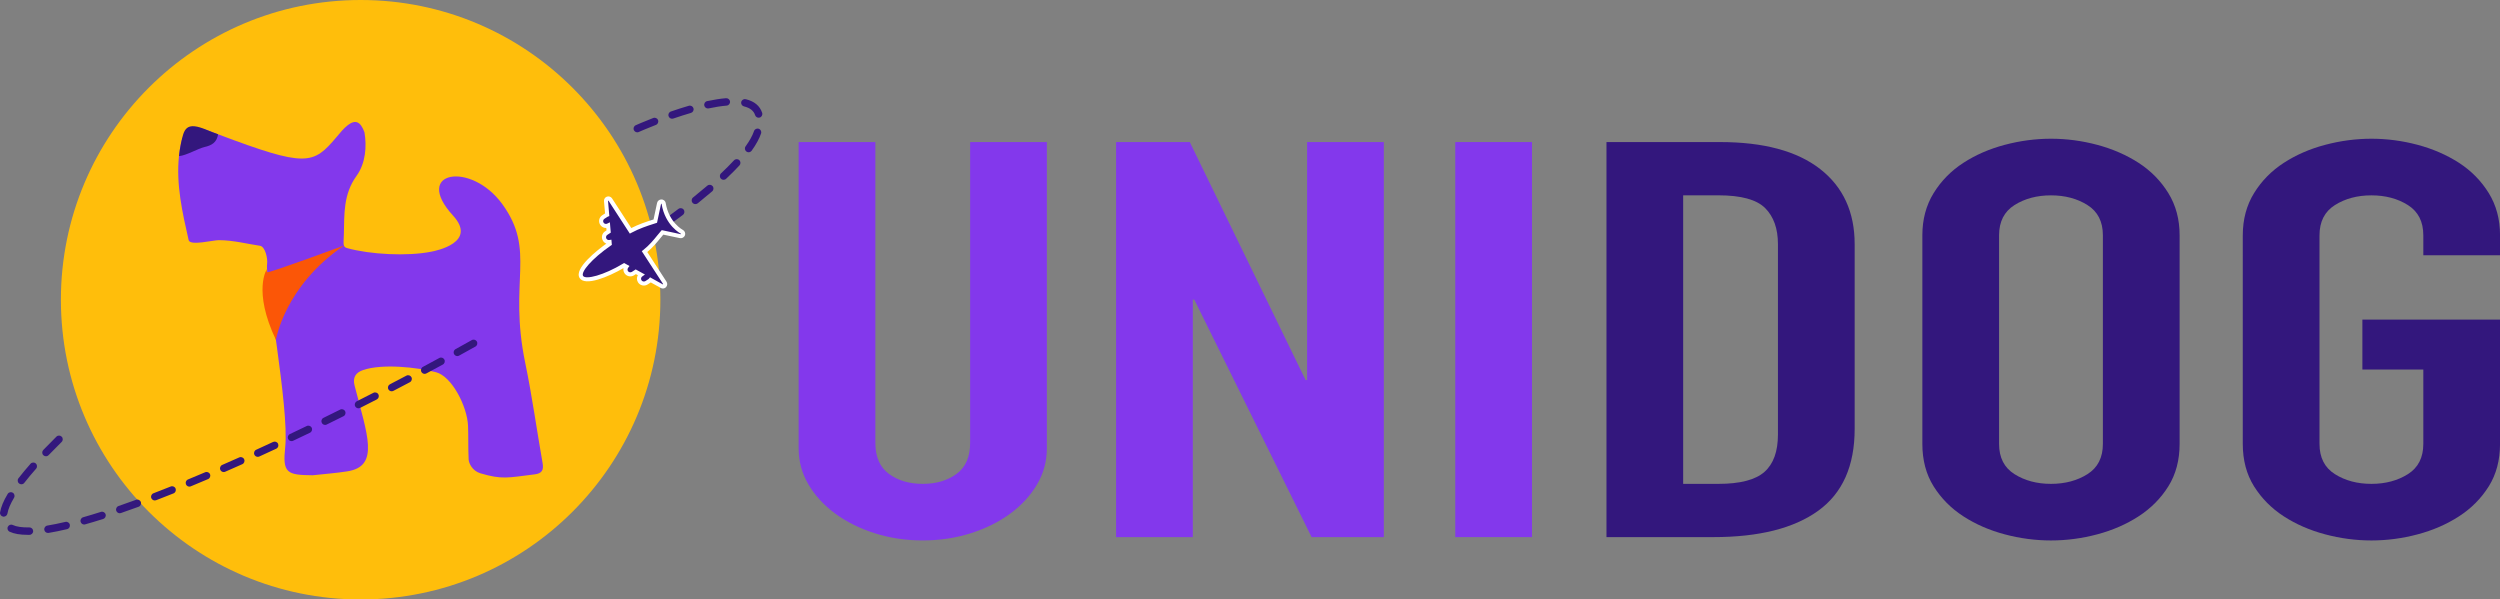 <?xml version="1.0" encoding="UTF-8"?> <svg xmlns="http://www.w3.org/2000/svg" xmlns:xlink="http://www.w3.org/1999/xlink" version="1.1" id="Слой_1" x="0px" y="0px" viewBox="0 0 703.2 168.61" style="enable-background:new 0 0 703.2 168.61;" xml:space="preserve"><rect x="0" y="0" width="703.2" height="168.61" fill="#808080" stroke="none"/> <style type="text/css"> .st0{fill:#17174B;} .st1{fill:#FFFFFF;} .st2{fill:#FFBE0B;} .st3{fill:#8338EC;} .st4{fill:#FB5607;} .st5{fill:#33177D;} .st6{fill:#AFB5DB;} .st7{fill:none;stroke:#FFFFFF;stroke-miterlimit:10;} .st8{fill:none;stroke:#FFCD00;stroke-width:2.567;stroke-miterlimit:10;} .st9{fill:#322877;} </style> <g> <g> <g> <g> <circle class="st2" cx="101.44" cy="84.31" r="84.31"></circle> </g> <g> <g> <path class="st3" d="M150.38,133.43c-7.61,0.95-9.17,1.5-15.25-0.3c-2.25-0.67-3.25-2.79-3.31-3.88 c-0.16-3.1-0.05-6.75-0.17-9.49c-0.23-5.41-4.51-13.89-9.03-15.07c-5.47-1.43-15.13-2.42-20.47-0.61 c-2.13,0.72-2.99,2.12-2.42,4.34c3.5,13.74,7.21,22.73-2.04,24.16c-3.22,0.5-6.47,0.75-9.72,1.1 c-7.38-0.05-8.52-0.65-7.74-8.02c1.14-10.94-5.73-47.05-5.1-51.39c0.22-1.5-0.51-4.92-2.01-5.14 c-3.21-0.45-7.45-1.57-11.55-1.58c-1.63-0.01-8.13,1.66-8.51-0.01c-1.77-7.81-3.55-15.6-2.72-23.63 c0.12-1.18,0.3-2.37,0.55-3.57c0.82-4,4.07-4.99,7.4-3.73c1.05,0.4,2.07,0.79,3.04,1.16c24.84,9.36,26.74,8.57,33.32,0.79 c1.01-1.19,2-2.46,3.22-3.39c2.08-1.58,3.53-1.04,4.65,2.05c0.65,3.89,0.37,8.63-2.24,12.26c-3.73,5.16-3.42,10.74-3.56,16.46 c-0.06,2.53-0.4,3.49,0.89,3.84c6.46,1.8,16.96,2.36,23.71,1.01c1.39-0.27,13.02-2.61,6.11-10.15 c-11.48-12.52,5-15.39,13.84-3.25c9.65,13.26,1.67,21.53,6.47,44.7c1.93,9.32,3.22,18.77,4.88,28.15 C152.98,132.26,152.41,133.18,150.38,133.43z"></path> </g> <g> <path class="st4" d="M96.76,69.07c0,0-21.25,7.85-21.59,7.5c-0.34-0.34-0.06-0.97-0.06-0.97s-4.13,6.06,2.51,20.01 C77.62,95.61,79.96,80.5,96.76,69.07z"></path> </g> </g> </g> </g> <g> <path class="st5" d="M7.77,150.44c-2.14,0-3.8-0.29-5.07-0.88c-0.52-0.25-0.75-0.87-0.5-1.39c0.25-0.52,0.87-0.75,1.39-0.5 c1.06,0.5,2.64,0.72,4.67,0.68c0.01,0,0.02,0,0.02,0c0.57,0,1.03,0.45,1.05,1.02c0.01,0.58-0.45,1.06-1.02,1.07 C8.12,150.44,7.94,150.44,7.77,150.44z M13.49,149.91c-0.5,0-0.95-0.36-1.03-0.88c-0.09-0.57,0.29-1.11,0.86-1.2 c1.54-0.25,3.24-0.6,5.06-1.03c0.56-0.14,1.13,0.21,1.26,0.78c0.13,0.56-0.21,1.13-0.78,1.26c-1.87,0.44-3.62,0.8-5.21,1.06 C13.6,149.9,13.54,149.91,13.49,149.91z M23.69,147.54c-0.46,0-0.88-0.3-1.01-0.76c-0.16-0.56,0.16-1.13,0.72-1.29 c1.57-0.45,3.25-0.95,4.99-1.51c0.55-0.18,1.14,0.13,1.31,0.68c0.18,0.55-0.13,1.14-0.68,1.31c-1.76,0.56-3.46,1.07-5.05,1.52 C23.89,147.52,23.79,147.54,23.69,147.54z M1.05,145.33c-0.06,0-0.12,0-0.17-0.01c-0.57-0.1-0.96-0.63-0.86-1.2 c0.25-1.49,0.94-3.18,2.13-5.17c0.29-0.5,0.94-0.66,1.43-0.37c0.5,0.29,0.66,0.94,0.37,1.43c-1.03,1.74-1.66,3.24-1.86,4.45 C1.99,144.97,1.55,145.33,1.05,145.33z M33.69,144.37c-0.43,0-0.84-0.27-0.99-0.71c-0.19-0.55,0.1-1.14,0.65-1.33 c1.58-0.55,3.24-1.13,4.92-1.75c0.54-0.2,1.14,0.08,1.34,0.62c0.2,0.54-0.08,1.14-0.62,1.34c-1.7,0.62-3.36,1.21-4.96,1.76 C33.92,144.35,33.8,144.37,33.69,144.37z M43.54,140.77c-0.42,0-0.82-0.26-0.98-0.67c-0.21-0.54,0.06-1.14,0.6-1.35 c1.59-0.61,3.22-1.25,4.87-1.91c0.54-0.21,1.15,0.05,1.36,0.58c0.21,0.54-0.05,1.15-0.58,1.36c-1.66,0.66-3.29,1.3-4.89,1.92 C43.79,140.75,43.66,140.77,43.54,140.77z M53.28,136.88c-0.41,0-0.8-0.24-0.97-0.65c-0.22-0.53,0.03-1.15,0.57-1.37 c1.59-0.66,3.2-1.33,4.82-2.02c0.53-0.23,1.15,0.02,1.37,0.55c0.23,0.53-0.02,1.15-0.55,1.37c-1.64,0.7-3.25,1.37-4.84,2.03 C53.55,136.85,53.41,136.88,53.28,136.88z M6.02,136.22c-0.22,0-0.45-0.07-0.64-0.22c-0.46-0.35-0.54-1.01-0.19-1.47 c0.98-1.27,2.13-2.64,3.39-4.08c0.38-0.43,1.04-0.47,1.48-0.09c0.43,0.38,0.47,1.04,0.09,1.48c-1.24,1.4-2.35,2.74-3.31,3.97 C6.64,136.08,6.33,136.22,6.02,136.22z M62.93,132.78c-0.4,0-0.79-0.23-0.96-0.63c-0.23-0.53,0.01-1.15,0.54-1.38 c1.58-0.69,3.18-1.4,4.79-2.11c0.53-0.24,1.15,0,1.38,0.53c0.24,0.53,0,1.15-0.53,1.38c-1.62,0.72-3.22,1.43-4.8,2.12 C63.21,132.75,63.07,132.78,62.93,132.78z M72.5,128.5c-0.4,0-0.78-0.23-0.95-0.61c-0.24-0.53-0.01-1.15,0.52-1.39 c1.57-0.72,3.16-1.45,4.75-2.19c0.53-0.24,1.15-0.02,1.39,0.51c0.24,0.52,0.02,1.15-0.51,1.39c-1.6,0.74-3.19,1.48-4.77,2.2 C72.79,128.47,72.64,128.5,72.5,128.5z M12.92,128.34c-0.26,0-0.52-0.1-0.72-0.29c-0.42-0.4-0.43-1.06-0.03-1.48 c1.15-1.2,2.4-2.46,3.7-3.75c0.41-0.41,1.07-0.4,1.48,0.01c0.41,0.41,0.4,1.07-0.01,1.48c-1.29,1.27-2.52,2.52-3.66,3.7 C13.47,128.23,13.2,128.34,12.92,128.34z M82.01,124.08c-0.39,0-0.77-0.22-0.95-0.6c-0.25-0.52-0.03-1.15,0.5-1.39 c1.57-0.74,3.14-1.5,4.72-2.26c0.52-0.25,1.15-0.03,1.4,0.49c0.25,0.52,0.03,1.15-0.49,1.4c-1.59,0.76-3.16,1.52-4.74,2.26 C82.31,124.04,82.16,124.08,82.01,124.08z M91.45,119.52c-0.39,0-0.76-0.22-0.94-0.59c-0.25-0.52-0.04-1.15,0.48-1.4 c1.56-0.77,3.13-1.54,4.69-2.32c0.52-0.26,1.15-0.05,1.4,0.47c0.26,0.52,0.05,1.15-0.47,1.4c-1.57,0.78-3.14,1.56-4.71,2.33 C91.76,119.49,91.6,119.52,91.45,119.52z M100.83,114.85c-0.38,0-0.75-0.21-0.93-0.57c-0.26-0.52-0.05-1.15,0.46-1.41 c1.55-0.79,3.11-1.58,4.67-2.38c0.51-0.26,1.15-0.06,1.41,0.45c0.26,0.51,0.06,1.14-0.45,1.41c-1.56,0.8-3.12,1.59-4.68,2.38 C101.15,114.81,100.99,114.85,100.83,114.85z M110.17,110.06c-0.38,0-0.74-0.21-0.93-0.56c-0.27-0.51-0.07-1.14,0.44-1.41 c1.55-0.81,3.1-1.62,4.64-2.43c0.51-0.27,1.14-0.07,1.41,0.44c0.27,0.51,0.07,1.14-0.44,1.41c-1.55,0.82-3.1,1.63-4.65,2.44 C110.5,110.02,110.33,110.06,110.17,110.06z M119.45,105.16c-0.37,0-0.73-0.2-0.92-0.55c-0.27-0.51-0.08-1.14,0.43-1.42 c1.54-0.82,3.07-1.65,4.6-2.49c0.51-0.28,1.14-0.09,1.42,0.42c0.28,0.51,0.09,1.14-0.42,1.42c-1.53,0.83-3.07,1.66-4.62,2.49 C119.78,105.12,119.61,105.16,119.45,105.16z M128.65,100.16c-0.37,0-0.73-0.2-0.92-0.54c-0.28-0.51-0.1-1.14,0.41-1.42 c1.53-0.84,3.05-1.69,4.57-2.54c0.5-0.28,1.14-0.1,1.42,0.4c0.28,0.5,0.1,1.14-0.4,1.42c-1.52,0.85-3.04,1.7-4.58,2.54 C128.99,100.11,128.82,100.16,128.65,100.16z"></path> </g> <g> <path class="st5" d="M171.86,74.37c-0.34,0-0.68-0.17-0.88-0.47c-0.32-0.48-0.18-1.13,0.3-1.45c0.84-0.55,1.67-1.1,2.49-1.64 c0.48-0.32,1.13-0.19,1.45,0.29c0.32,0.48,0.19,1.13-0.29,1.45c-0.82,0.55-1.66,1.1-2.5,1.65 C172.25,74.32,172.05,74.37,171.86,74.37z M178.7,69.8c-0.33,0-0.66-0.16-0.87-0.46c-0.33-0.48-0.2-1.13,0.27-1.45 c1.47-1,2.9-1.99,4.29-2.97c0.47-0.33,1.13-0.22,1.46,0.25c0.33,0.47,0.22,1.13-0.25,1.46c-1.4,0.99-2.85,1.99-4.32,2.99 C179.11,69.74,178.9,69.8,178.7,69.8z M187.27,63.77c-0.32,0-0.64-0.15-0.85-0.43c-0.34-0.47-0.24-1.12,0.23-1.46 c1.45-1.06,2.86-2.11,4.18-3.12c0.46-0.35,1.12-0.26,1.47,0.2c0.35,0.46,0.26,1.12-0.2,1.47c-1.34,1.02-2.76,2.08-4.22,3.14 C187.7,63.7,187.48,63.77,187.27,63.77z M195.6,57.41c-0.31,0-0.61-0.13-0.82-0.39c-0.36-0.45-0.29-1.11,0.16-1.47 c1.41-1.14,2.76-2.25,4.01-3.32c0.44-0.38,1.1-0.33,1.48,0.11c0.38,0.44,0.33,1.1-0.11,1.48c-1.26,1.08-2.63,2.22-4.06,3.37 C196.06,57.34,195.83,57.41,195.6,57.41z M203.53,50.57c-0.28,0-0.56-0.11-0.76-0.33c-0.4-0.42-0.38-1.08,0.04-1.48 c1.35-1.27,2.58-2.5,3.65-3.66c0.39-0.42,1.05-0.45,1.48-0.06c0.42,0.39,0.45,1.05,0.06,1.48c-1.1,1.19-2.36,2.46-3.75,3.76 C204.05,50.48,203.79,50.57,203.53,50.57z M210.57,42.83c-0.21,0-0.42-0.06-0.61-0.2c-0.47-0.34-0.58-0.99-0.24-1.46 c1.14-1.59,1.94-3.03,2.37-4.3c0.19-0.55,0.78-0.84,1.33-0.65c0.55,0.19,0.84,0.78,0.65,1.33c-0.5,1.46-1.39,3.1-2.65,4.85 C211.21,42.67,210.89,42.83,210.57,42.83z M179.26,37.22c-0.4,0-0.78-0.23-0.96-0.62c-0.24-0.53,0-1.15,0.53-1.38 c0.08-0.04,1.98-0.89,4.91-2.03c0.54-0.21,1.15,0.06,1.35,0.59c0.21,0.54-0.06,1.15-0.59,1.35c-2.87,1.12-4.79,1.98-4.81,1.99 C179.55,37.19,179.41,37.22,179.26,37.22z M189.05,33.4c-0.43,0-0.84-0.27-0.99-0.71c-0.19-0.55,0.1-1.14,0.65-1.33 c1.74-0.6,3.44-1.14,5.05-1.61c0.56-0.16,1.14,0.16,1.3,0.71c0.16,0.56-0.16,1.14-0.71,1.3c-1.57,0.46-3.23,0.99-4.95,1.58 C189.27,33.38,189.16,33.4,189.05,33.4z M213.39,33.11c-0.44,0-0.85-0.28-0.99-0.72c-0.41-1.24-1.43-2.05-3.13-2.46 c-0.56-0.14-0.91-0.7-0.77-1.26c0.14-0.56,0.7-0.9,1.26-0.77c2.43,0.59,3.98,1.88,4.62,3.84c0.18,0.55-0.12,1.14-0.67,1.32 C213.61,33.09,213.5,33.11,213.39,33.11z M199.12,30.51c-0.48,0-0.92-0.34-1.02-0.83c-0.12-0.57,0.24-1.12,0.8-1.24 c1.94-0.41,3.73-0.69,5.31-0.82c0.58-0.04,1.08,0.38,1.13,0.96c0.05,0.58-0.38,1.08-0.96,1.13c-1.5,0.12-3.19,0.39-5.05,0.78 C199.27,30.51,199.2,30.51,199.12,30.51z"></path> </g> <g id="XMLID_16_"> <g id="XMLID_17_"> <path class="st5" d="M177.36,64.92l-5.7-8.79c-0.16-0.25-0.48-0.36-0.76-0.26c-0.28,0.1-0.47,0.38-0.44,0.68l0.33,3.82 c-0.08,0.03-0.16,0.07-0.24,0.12l-0.84,0.54c-0.31,0.2-0.52,0.51-0.6,0.86c-0.08,0.36-0.01,0.72,0.19,1.03 c0.2,0.31,0.51,0.52,0.86,0.59c0.3,0.06,0.61,0.02,0.88-0.11l0.15,1.7l-0.69,0.45c-0.31,0.2-0.52,0.51-0.6,0.86 c-0.08,0.36-0.01,0.73,0.19,1.03c0.2,0.31,0.51,0.52,0.86,0.6c0.16,0.03,0.32,0.04,0.48,0.01l0.04,0.51 c-4.75,3.28-9.09,7.6-7.96,9.34c1.13,1.75,7.06-0.27,12.04-3.28l0.63,0.35c-0.12,0.16-0.2,0.34-0.25,0.53 c-0.08,0.36-0.01,0.73,0.19,1.03c0.2,0.31,0.51,0.52,0.86,0.6c0.36,0.08,0.72,0.01,1.03-0.19l0.79-0.51l1.48,0.82 c-0.6,0.42-0.76,1.24-0.36,1.86c0.2,0.31,0.51,0.52,0.86,0.6c0.36,0.08,0.72,0.01,1.03-0.19l0.84-0.54 c0.11-0.07,0.2-0.16,0.28-0.25l3.16,1.75c0.26,0.15,0.59,0.09,0.8-0.13c0.21-0.22,0.23-0.55,0.07-0.8l-5.7-8.79 c1.74-1.37,3.01-2.93,4.04-4.2c0.35-0.43,0.69-0.85,1.01-1.21l4.99,1.06c0.32,0.07,0.65-0.11,0.76-0.42 c0.11-0.31-0.03-0.65-0.32-0.8c-0.04-0.02-4.14-2.14-5.12-7.95c-0.03-0.2-0.16-0.37-0.32-0.46c-0.09-0.05-0.2-0.08-0.31-0.09 c-0.32-0.01-0.59,0.21-0.66,0.52l-1.06,4.98c-0.24,0.08-0.49,0.16-0.76,0.25C181.88,62.98,179.62,63.71,177.36,64.92z"></path> <path class="st1" d="M186.45,81.15c-0.2,0-0.41-0.05-0.6-0.16l-2.8-1.55c-0.01,0.01-0.03,0.02-0.04,0.03l-0.84,0.54 c-0.44,0.28-0.96,0.38-1.47,0.27c-0.51-0.11-0.95-0.41-1.23-0.85c-0.41-0.63-0.41-1.4-0.06-2.02l-0.55-0.3l-0.5,0.32 c-0.44,0.28-0.96,0.38-1.47,0.27c-0.51-0.11-0.95-0.41-1.23-0.85c-0.28-0.43-0.38-0.94-0.28-1.44c-4.3,2.51-10.8,5.17-12.33,2.81 c-1.75-2.7,5.2-8.04,7.5-9.69c-0.38-0.15-0.7-0.41-0.93-0.76c-0.28-0.44-0.38-0.96-0.27-1.47c0.11-0.51,0.41-0.95,0.85-1.23 l0.4-0.26l-0.06-0.68c-0.16,0.01-0.32-0.01-0.48-0.04c-0.51-0.11-0.95-0.41-1.23-0.85c-0.28-0.44-0.38-0.96-0.27-1.47 c0.11-0.51,0.41-0.95,0.85-1.23l0.78-0.51l-0.3-3.44c-0.05-0.57,0.29-1.09,0.83-1.28c0.54-0.18,1.13,0.02,1.44,0.5l5.41,8.34 c2.15-1.1,4.25-1.77,5.82-2.28l0.44-0.14l0.99-4.65c0.12-0.58,0.66-0.99,1.24-0.98c0.2,0,0.41,0.06,0.58,0.16 c0.33,0.19,0.55,0.5,0.61,0.87c0.91,5.47,4.76,7.51,4.8,7.53c0.55,0.28,0.82,0.93,0.61,1.52c-0.21,0.59-0.82,0.93-1.43,0.8 L186.57,66c-0.25,0.29-0.5,0.61-0.77,0.93c-0.97,1.19-2.14,2.64-3.73,3.96l5.41,8.35c0.31,0.48,0.25,1.1-0.13,1.52 C187.11,81.02,186.78,81.15,186.45,81.15z M182.84,78l3.57,1.98c0.03,0.02,0.07,0.01,0.09-0.01c0.02-0.02,0.03-0.06,0.01-0.09 l-5.99-9.23l0.42-0.33c1.69-1.33,2.95-2.87,3.95-4.11c0.36-0.45,0.7-0.86,1.03-1.23l0.23-0.25l5.32,1.14 c0.04,0.01,0.07-0.01,0.08-0.05c0.01-0.03-0.01-0.07-0.04-0.09c-0.03-0.02-4.39-2.2-5.42-8.38c-0.01-0.03-0.03-0.05-0.04-0.05 c-0.07-0.01-0.1,0.01-0.11,0.05l-1.13,5.31l-1.08,0.35c-1.64,0.53-3.88,1.25-6.1,2.45l-0.47,0.25l-5.99-9.24 c-0.02-0.03-0.05-0.04-0.09-0.03c-0.03,0.01-0.05,0.04-0.05,0.08l0.36,4.25l-0.4,0.16c-0.05,0.02-0.1,0.04-0.14,0.07l-0.84,0.54 c-0.18,0.11-0.3,0.29-0.34,0.5c-0.04,0.21-0.01,0.42,0.11,0.59c0.12,0.18,0.29,0.3,0.5,0.34c0.17,0.04,0.34,0.01,0.51-0.07 l0.76-0.37l0.25,2.9l-0.98,0.64c-0.18,0.11-0.3,0.29-0.34,0.5c-0.04,0.21-0.01,0.42,0.11,0.59c0.11,0.18,0.29,0.3,0.5,0.34 c0.09,0.02,0.18,0.02,0.28,0.01l0.61-0.09l0.12,1.46l-0.28,0.19c-5.51,3.81-8.49,7.49-7.81,8.54c0.72,1.11,5.79-0.16,11.25-3.46 l0.29-0.17l1.51,0.84l-0.4,0.53c-0.07,0.1-0.12,0.2-0.14,0.31c-0.04,0.21,0,0.42,0.11,0.59c0.11,0.18,0.29,0.3,0.5,0.34 c0.21,0.04,0.42,0.01,0.6-0.11l1.08-0.7l2.6,1.44l-0.76,0.54c-0.35,0.25-0.44,0.72-0.21,1.07c0.12,0.18,0.29,0.3,0.5,0.34 c0.21,0.04,0.42,0.01,0.6-0.11l0.84-0.54c0.05-0.03,0.1-0.08,0.16-0.15L182.84,78z"></path> </g> </g> <g> <path class="st5" d="M61.35,37.77c-0.38,2.31-1.77,3.11-3.8,3.58c-1.85,0.42-5.15,2.4-7.19,2.56c0.12-1.18,0.3-2.37,0.55-3.57 c0.82-4,1.32-6.37,7.4-3.73C59.34,37.06,60.37,37.4,61.35,37.77z"></path> </g> <g> <path class="st3" d="M294.46,126.11c0,3.64-0.92,7.02-2.75,10.14c-1.84,3.12-4.34,5.85-7.51,8.19c-3.17,2.34-6.88,4.19-11.11,5.54 s-8.75,2.03-13.54,2.03c-4.8,0-9.31-0.68-13.54-2.03s-7.93-3.2-11.11-5.54c-3.17-2.34-5.68-5.07-7.51-8.19 c-1.84-3.12-2.75-6.5-2.75-10.14V39.96h21.58v84.59c0,3.95,1.27,6.87,3.81,8.74c2.54,1.87,5.71,2.81,9.52,2.81 c3.81,0,6.98-0.94,9.52-2.81c2.54-1.87,3.81-4.78,3.81-8.74V39.96h21.58V126.11z"></path> <path class="st3" d="M313.93,39.96h20.73l32.58,66.95h0.42V39.96h21.58v111.12h-20.31l-33-66.8h-0.42v66.8h-21.58V39.96z"></path> <path class="st3" d="M409.34,39.96h21.58v111.12h-21.58V39.96z"></path> <path class="st5" d="M451.86,39.96h31.95c12.27,0,21.65,2.52,28.14,7.57c6.49,5.05,9.73,12.1,9.73,21.15v51.97 c0,10.41-3.42,18.08-10.26,23.02c-6.84,4.94-16.68,7.41-29.51,7.41h-30.04V39.96z M473.44,136.1h9.94 c6.06,0,10.37-1.12,12.91-3.35c2.54-2.24,3.81-5.75,3.81-10.54V68.68c0-4.37-1.2-7.75-3.6-10.15c-2.4-2.39-6.77-3.59-13.12-3.59 h-9.94V136.1z"></path> <path class="st5" d="M540.72,66.18c0-4.47,1.06-8.43,3.17-11.86c2.12-3.43,4.9-6.27,8.36-8.51c3.45-2.24,7.33-3.93,11.64-5.07 c4.3-1.14,8.64-1.72,13.01-1.72c4.37,0,8.71,0.57,13.01,1.72c4.3,1.15,8.18,2.84,11.64,5.07c3.45,2.24,6.24,5.07,8.36,8.51 c2.12,3.43,3.17,7.39,3.17,11.86v58.68c0,4.58-1.06,8.56-3.17,11.94c-2.12,3.38-4.9,6.19-8.36,8.43 c-3.46,2.24-7.34,3.93-11.64,5.07c-4.3,1.15-8.64,1.72-13.01,1.72c-4.37,0-8.71-0.57-13.01-1.72c-4.3-1.14-8.18-2.83-11.64-5.07 c-3.46-2.24-6.24-5.05-8.36-8.43c-2.12-3.38-3.17-7.36-3.17-11.94V66.18z M562.3,124.86c0,3.85,1.44,6.69,4.34,8.51 c2.89,1.82,6.31,2.73,10.26,2.73c3.95,0,7.37-0.91,10.26-2.73c2.89-1.82,4.34-4.66,4.34-8.51V66.18c0-3.85-1.45-6.68-4.34-8.5 c-2.89-1.82-6.31-2.73-10.26-2.73c-3.95,0-7.37,0.91-10.26,2.73c-2.89,1.82-4.34,4.66-4.34,8.5V124.86z"></path> <path class="st5" d="M630.85,66.18c0-4.47,1.06-8.43,3.17-11.86c2.12-3.43,4.9-6.27,8.36-8.51c3.45-2.24,7.33-3.93,11.64-5.07 c4.3-1.14,8.64-1.72,13.01-1.72c4.37,0,8.71,0.57,13.01,1.72c4.3,1.15,8.18,2.84,11.64,5.07c3.45,2.24,6.24,5.07,8.36,8.51 c2.12,3.43,3.17,7.39,3.17,11.86v5.62h-21.58v-5.62c0-3.85-1.45-6.68-4.34-8.5c-2.89-1.82-6.31-2.73-10.26-2.73 c-3.95,0-7.37,0.91-10.26,2.73c-2.89,1.82-4.34,4.66-4.34,8.5v58.68c0,3.85,1.44,6.69,4.34,8.51c2.89,1.82,6.31,2.73,10.26,2.73 c3.95,0,7.37-0.91,10.26-2.73c2.89-1.82,4.34-4.66,4.34-8.51v-20.91h-17.14V89.9h38.72v34.96c0,4.58-1.06,8.56-3.17,11.94 c-2.12,3.38-4.9,6.19-8.36,8.43c-3.46,2.24-7.34,3.93-11.64,5.07c-4.3,1.15-8.64,1.72-13.01,1.72c-4.37,0-8.71-0.57-13.01-1.72 c-4.3-1.14-8.18-2.83-11.64-5.07c-3.46-2.24-6.24-5.05-8.36-8.43c-2.12-3.38-3.17-7.36-3.17-11.94V66.18z"></path> </g> </g> </svg> 